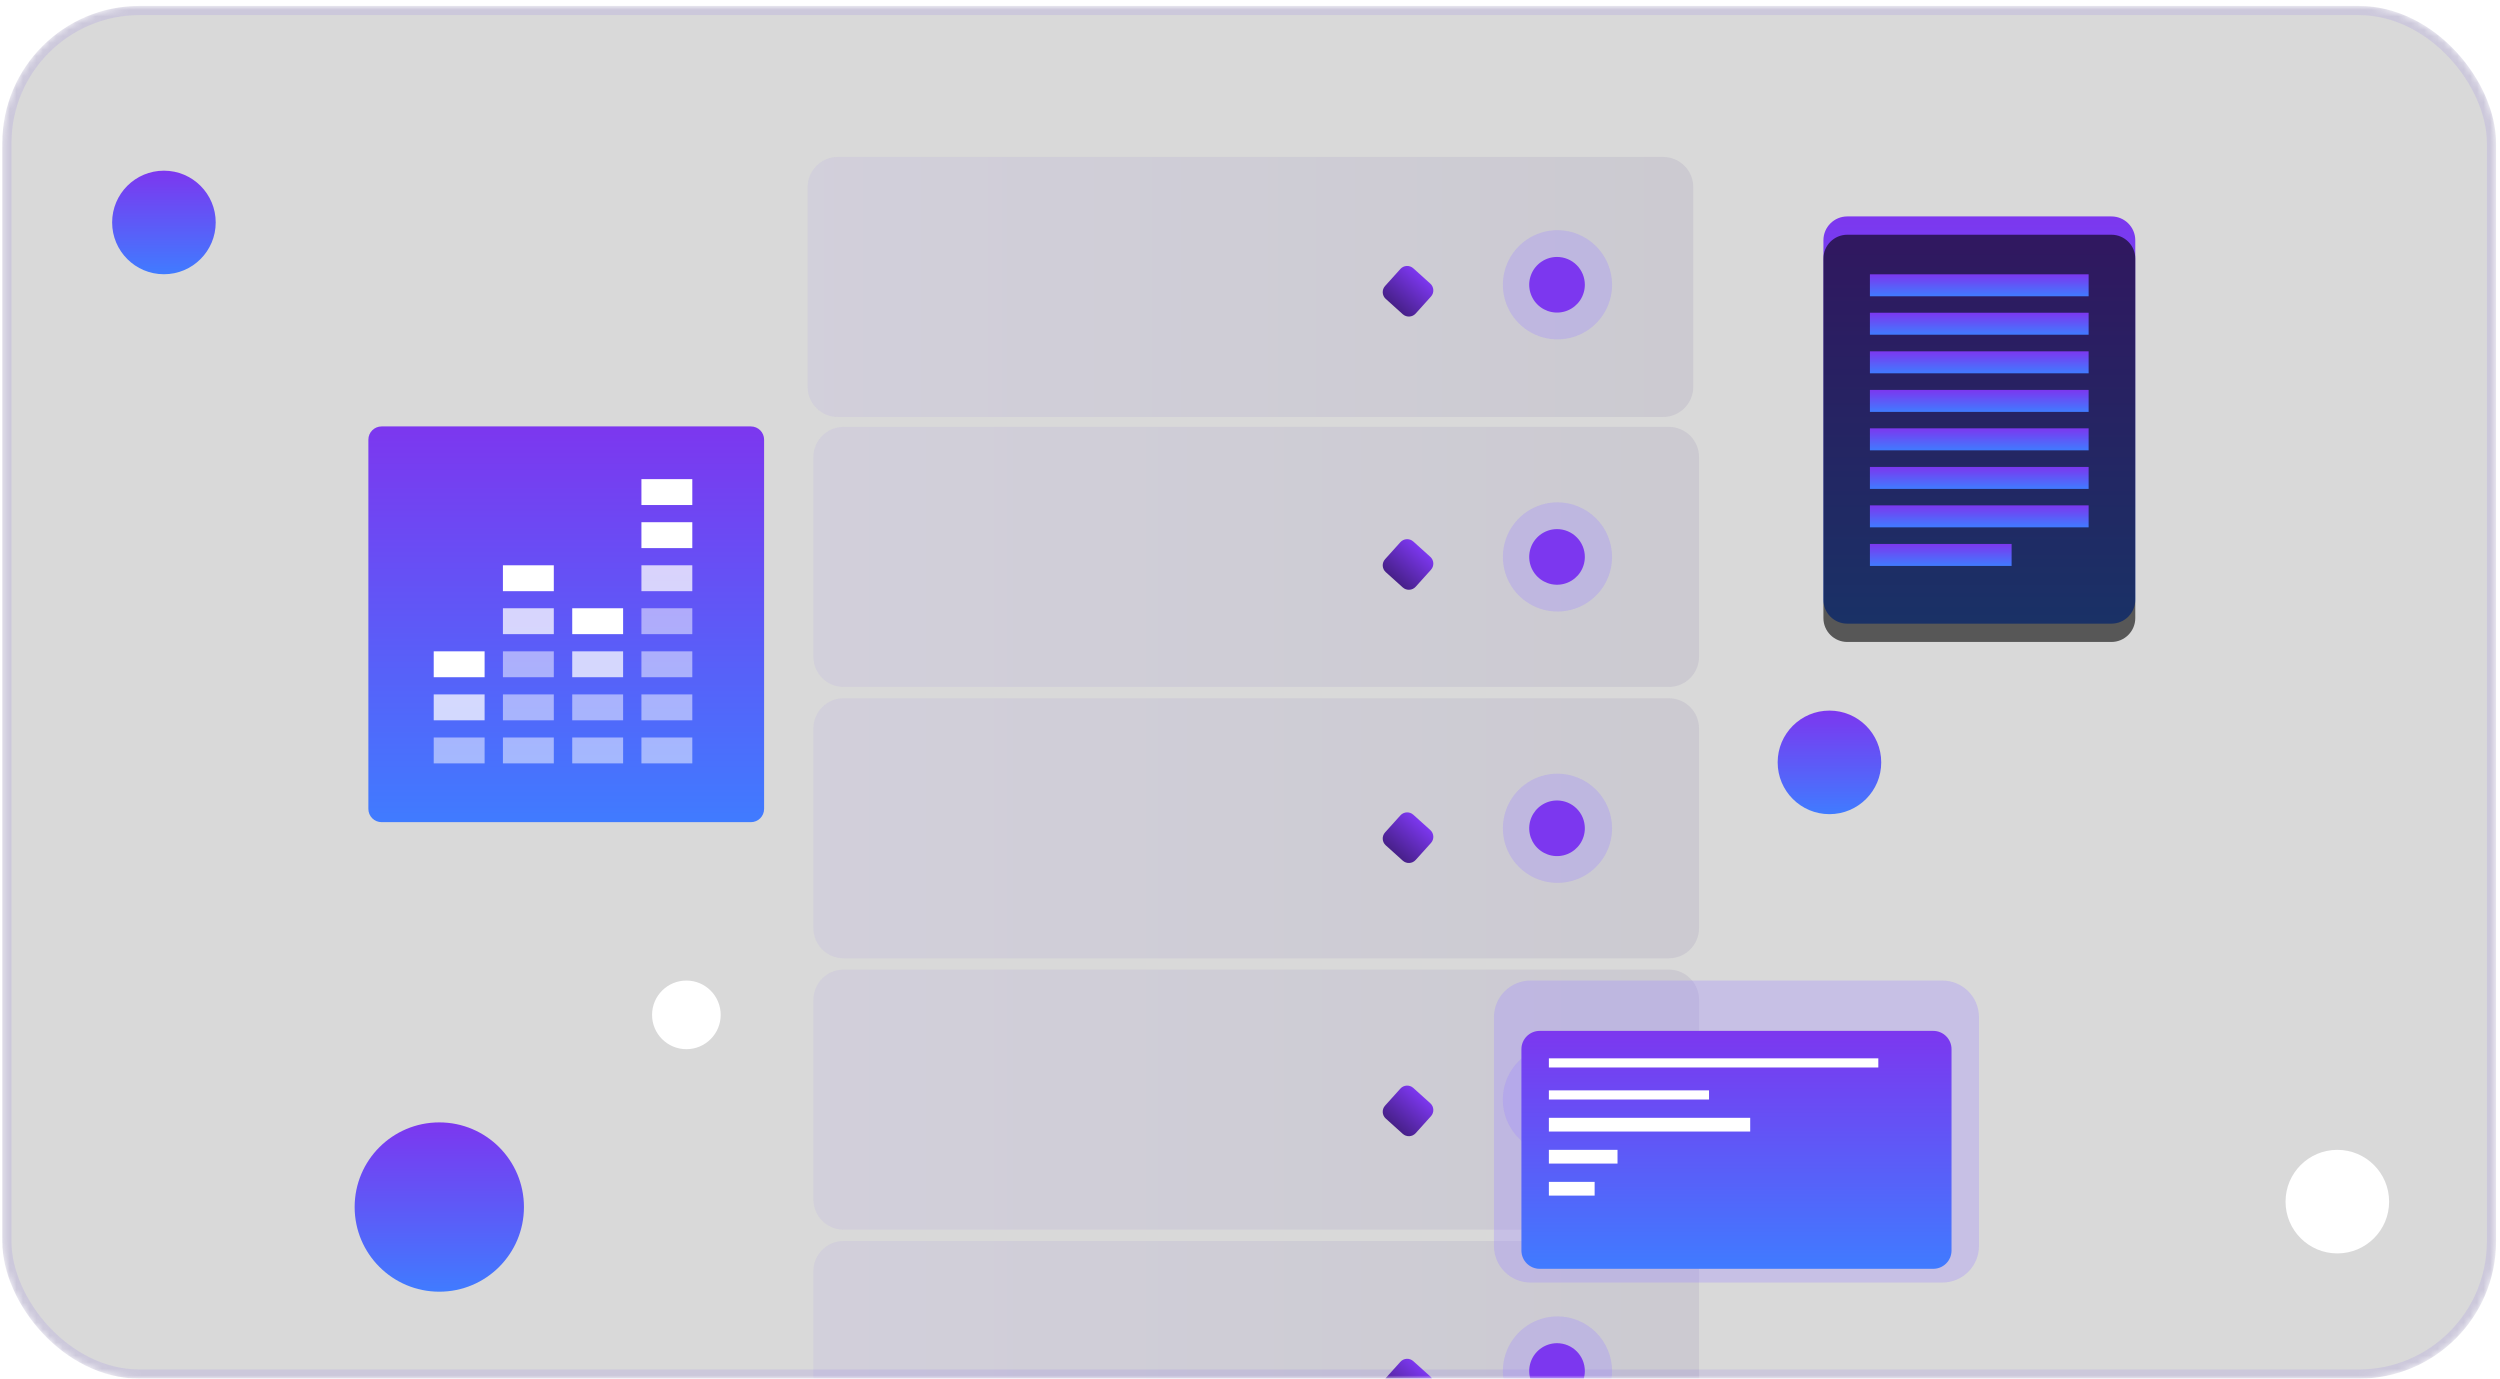 <svg width="379" height="209" viewBox="0 0 379 209" fill="none" xmlns="http://www.w3.org/2000/svg">
<mask id="mask0_1845_563" style="mask-type:alpha" maskUnits="userSpaceOnUse" x="0" y="0" width="379" height="209">
<rect x="0.352" y="0.901" width="378.046" height="208.099" rx="20.81" fill="#D9D9D9"/>
<rect x="1.046" y="1.595" width="376.659" height="206.711" rx="20.116" stroke="#7B5EEA" stroke-opacity="0.14" stroke-width="1.387"/>
</mask>
<g mask="url(#mask0_1845_563)">
<rect x="0.352" y="0.901" width="378.046" height="208.099" rx="20.81" fill="black" fill-opacity="0.15"/>
<rect x="1.046" y="1.595" width="376.659" height="206.711" rx="20.116" stroke="#7B5EEA" stroke-opacity="0.14" stroke-width="1.387"/>
<path d="M252.998 188.132H127.887C125.359 188.132 123.31 190.181 123.31 192.708V222.979C123.31 225.507 125.359 227.556 127.887 227.556H252.998C255.525 227.556 257.574 225.507 257.574 222.979V192.708C257.574 190.181 255.525 188.132 252.998 188.132Z" fill="url(#paint0_linear_1845_563)" fill-opacity="0.1"/>
<path d="M244.393 207.843C244.393 209.48 243.907 211.081 242.998 212.443C242.088 213.804 240.795 214.865 239.282 215.492C237.769 216.118 236.105 216.282 234.499 215.963C232.893 215.644 231.418 214.855 230.26 213.697C229.102 212.539 228.313 211.064 227.994 209.458C227.675 207.852 227.839 206.188 228.465 204.675C229.092 203.162 230.153 201.869 231.514 200.959C232.876 200.05 234.477 199.564 236.114 199.564C238.308 199.568 240.411 200.442 241.963 201.994C243.515 203.545 244.389 205.649 244.393 207.843Z" fill="#9F87FF" fill-opacity="0.3"/>
<path d="M240.262 207.844C240.262 208.678 240.015 209.493 239.552 210.186C239.088 210.88 238.43 211.42 237.659 211.739C236.889 212.058 236.041 212.142 235.223 211.979C234.405 211.816 233.654 211.415 233.064 210.825C232.474 210.235 232.073 209.484 231.91 208.666C231.747 207.848 231.831 207 232.15 206.23C232.469 205.459 233.01 204.801 233.703 204.338C234.397 203.874 235.212 203.627 236.046 203.627C237.164 203.627 238.237 204.071 239.027 204.862C239.818 205.653 240.262 206.725 240.262 207.844Z" fill="#7C37EF"/>
<path d="M216.835 208.671L214.257 206.35C213.688 205.837 212.81 205.883 212.298 206.453L209.977 209.03C209.464 209.6 209.51 210.477 210.08 210.99L212.657 213.31C213.227 213.823 214.104 213.777 214.616 213.208L216.937 210.63C217.45 210.061 217.404 209.184 216.835 208.671Z" fill="url(#paint1_linear_1845_563)"/>
<path d="M252.998 146.993H127.887C125.359 146.993 123.31 149.042 123.31 151.57V181.84C123.31 184.368 125.359 186.417 127.887 186.417H252.998C255.525 186.417 257.574 184.368 257.574 181.84V151.57C257.574 149.042 255.525 146.993 252.998 146.993Z" fill="url(#paint2_linear_1845_563)" fill-opacity="0.1"/>
<path d="M244.393 166.706C244.393 168.343 243.907 169.944 242.998 171.305C242.088 172.667 240.795 173.728 239.282 174.355C237.769 174.981 236.105 175.145 234.499 174.826C232.893 174.506 231.418 173.718 230.26 172.56C229.102 171.402 228.313 169.927 227.994 168.321C227.675 166.715 227.839 165.05 228.465 163.538C229.092 162.025 230.153 160.732 231.514 159.822C232.876 158.912 234.477 158.427 236.114 158.427C238.308 158.431 240.411 159.305 241.963 160.857C243.515 162.408 244.389 164.511 244.393 166.706Z" fill="#9F87FF" fill-opacity="0.3"/>
<path d="M240.262 166.704C240.262 167.538 240.015 168.354 239.552 169.047C239.088 169.74 238.43 170.281 237.659 170.6C236.889 170.919 236.041 171.003 235.223 170.84C234.405 170.677 233.654 170.276 233.064 169.686C232.474 169.096 232.073 168.345 231.91 167.527C231.747 166.709 231.831 165.861 232.15 165.091C232.469 164.32 233.01 163.662 233.703 163.198C234.397 162.735 235.212 162.488 236.046 162.488C237.164 162.488 238.237 162.932 239.027 163.723C239.818 164.514 240.262 165.586 240.262 166.704Z" fill="#7C37EF"/>
<path d="M216.835 167.252L214.257 164.932C213.688 164.419 212.81 164.465 212.298 165.034L209.977 167.612C209.464 168.181 209.51 169.058 210.08 169.571L212.657 171.892C213.227 172.405 214.104 172.359 214.616 171.789L216.937 169.212C217.45 168.642 217.404 167.765 216.835 167.252Z" fill="url(#paint3_linear_1845_563)"/>
<path d="M252.998 105.855H127.887C125.359 105.855 123.31 107.904 123.31 110.432V140.702C123.31 143.23 125.359 145.279 127.887 145.279H252.998C255.525 145.279 257.574 143.23 257.574 140.702V110.432C257.574 107.904 255.525 105.855 252.998 105.855Z" fill="url(#paint4_linear_1845_563)" fill-opacity="0.1"/>
<path d="M244.393 125.567C244.393 127.204 243.907 128.805 242.998 130.166C242.088 131.528 240.795 132.589 239.282 133.215C237.769 133.842 236.105 134.006 234.499 133.687C232.893 133.367 231.418 132.579 230.26 131.421C229.102 130.263 228.313 128.788 227.994 127.182C227.675 125.576 227.839 123.911 228.465 122.398C229.092 120.886 230.153 119.593 231.514 118.683C232.876 117.773 234.477 117.288 236.114 117.288C238.308 117.292 240.411 118.166 241.963 119.717C243.515 121.269 244.389 123.372 244.393 125.567Z" fill="#9F87FF" fill-opacity="0.3"/>
<path d="M240.262 125.568C240.262 126.402 240.015 127.217 239.552 127.91C239.088 128.604 238.43 129.144 237.659 129.463C236.889 129.783 236.041 129.866 235.223 129.703C234.405 129.541 233.654 129.139 233.064 128.549C232.474 127.96 232.073 127.208 231.91 126.39C231.747 125.572 231.831 124.725 232.15 123.954C232.469 123.184 233.01 122.525 233.703 122.062C234.397 121.598 235.212 121.351 236.046 121.351C237.164 121.351 238.237 121.795 239.027 122.586C239.818 123.377 240.262 124.449 240.262 125.568Z" fill="#7C37EF"/>
<path d="M216.835 125.834L214.257 123.513C213.688 123 212.81 123.046 212.298 123.615L209.977 126.193C209.464 126.762 209.51 127.64 210.08 128.152L212.657 130.473C213.227 130.986 214.104 130.94 214.616 130.37L216.937 127.793C217.45 127.223 217.404 126.346 216.835 125.834Z" fill="url(#paint5_linear_1845_563)"/>
<path d="M252.998 64.717H127.887C125.359 64.717 123.31 66.766 123.31 69.293V99.564C123.31 102.092 125.359 104.141 127.887 104.141H252.998C255.525 104.141 257.574 102.092 257.574 99.564V69.293C257.574 66.766 255.525 64.717 252.998 64.717Z" fill="url(#paint6_linear_1845_563)" fill-opacity="0.1"/>
<path d="M244.393 84.43C244.393 86.067 243.907 87.668 242.998 89.029C242.088 90.391 240.795 91.452 239.282 92.079C237.769 92.705 236.105 92.869 234.499 92.55C232.893 92.23 231.418 91.442 230.26 90.284C229.102 89.126 228.313 87.651 227.994 86.045C227.675 84.439 227.839 82.775 228.465 81.262C229.092 79.749 230.153 78.456 231.514 77.546C232.876 76.636 234.477 76.151 236.114 76.151C238.308 76.155 240.411 77.029 241.963 78.581C243.515 80.132 244.389 82.236 244.393 84.43Z" fill="#9F87FF" fill-opacity="0.3"/>
<path d="M240.262 84.43C240.262 85.263 240.015 86.079 239.552 86.772C239.088 87.466 238.43 88.006 237.659 88.325C236.889 88.644 236.041 88.728 235.223 88.565C234.405 88.402 233.654 88.001 233.064 87.411C232.474 86.821 232.073 86.07 231.91 85.252C231.747 84.434 231.831 83.586 232.15 82.816C232.469 82.045 233.01 81.387 233.703 80.924C234.397 80.46 235.212 80.213 236.046 80.213C237.164 80.213 238.237 80.657 239.027 81.448C239.818 82.239 240.262 83.311 240.262 84.43Z" fill="#7C37EF"/>
<path d="M216.835 84.415L214.257 82.094C213.688 81.582 212.81 81.628 212.298 82.197L209.977 84.775C209.464 85.344 209.51 86.221 210.08 86.734L212.657 89.055C213.227 89.567 214.104 89.521 214.616 88.952L216.937 86.374C217.45 85.805 217.404 84.928 216.835 84.415Z" fill="url(#paint7_linear_1845_563)"/>
<path d="M252.124 23.793H127.013C124.486 23.793 122.437 25.841 122.437 28.369V58.64C122.437 61.167 124.486 63.216 127.013 63.216H252.124C254.652 63.216 256.701 61.167 256.701 58.64V28.369C256.701 25.841 254.652 23.793 252.124 23.793Z" fill="url(#paint8_linear_1845_563)" fill-opacity="0.1"/>
<path d="M244.393 43.17C244.393 44.808 243.907 46.408 242.998 47.77C242.088 49.131 240.795 50.192 239.282 50.819C237.769 51.446 236.105 51.61 234.499 51.29C232.893 50.971 231.418 50.182 230.26 49.024C229.102 47.867 228.313 46.391 227.994 44.785C227.675 43.179 227.839 41.515 228.465 40.002C229.092 38.489 230.153 37.196 231.514 36.286C232.876 35.377 234.477 34.891 236.114 34.891C238.308 34.896 240.411 35.769 241.963 37.321C243.515 38.873 244.389 40.976 244.393 43.17Z" fill="#9F87FF" fill-opacity="0.3"/>
<path d="M240.262 43.17C240.262 44.004 240.015 44.819 239.552 45.512C239.088 46.206 238.43 46.746 237.659 47.065C236.889 47.385 236.041 47.468 235.223 47.305C234.405 47.143 233.654 46.741 233.064 46.151C232.474 45.562 232.073 44.81 231.91 43.992C231.747 43.174 231.831 42.327 232.15 41.556C232.469 40.786 233.01 40.127 233.703 39.664C234.397 39.2 235.212 38.953 236.046 38.953C237.164 38.953 238.237 39.397 239.027 40.188C239.818 40.979 240.262 42.051 240.262 43.17Z" fill="#7C37EF"/>
<path d="M216.835 42.996L214.257 40.675C213.688 40.162 212.81 40.208 212.298 40.778L209.977 43.355C209.464 43.924 209.51 44.802 210.08 45.314L212.657 47.635C213.227 48.148 214.104 48.102 214.616 47.532L216.937 44.955C217.45 44.386 217.404 43.508 216.835 42.996Z" fill="url(#paint9_linear_1845_563)"/>
<g filter="url(#filter0_d_1845_563)">
<path d="M277.344 120.652C281.679 120.652 285.194 117.137 285.194 112.801C285.194 108.465 281.679 104.951 277.344 104.951C273.008 104.951 269.493 108.465 269.493 112.801C269.493 117.137 273.008 120.652 277.344 120.652Z" fill="url(#paint10_linear_1845_563)"/>
</g>
<g filter="url(#filter1_d_1845_563)">
<path d="M66.597 193.046C73.684 193.046 79.43 187.3 79.43 180.213C79.43 173.126 73.684 167.38 66.597 167.38C59.51 167.38 53.764 173.126 53.764 180.213C53.764 187.3 59.51 193.046 66.597 193.046Z" fill="url(#paint11_linear_1845_563)"/>
</g>
<g filter="url(#filter2_d_1845_563)">
<path d="M24.851 38.8C29.186 38.8 32.701 35.285 32.701 30.949C32.701 26.613 29.186 23.099 24.851 23.099C20.515 23.099 17 26.613 17 30.949C17 35.285 20.515 38.8 24.851 38.8Z" fill="url(#paint12_linear_1845_563)"/>
</g>
<path d="M320.088 32.81H280.05C278.051 32.81 276.43 34.431 276.43 36.43V90.926C276.43 92.925 278.051 94.546 280.05 94.546H320.088C322.088 94.546 323.709 92.925 323.709 90.926V36.43C323.709 34.431 322.088 32.81 320.088 32.81Z" fill="url(#paint13_linear_1845_563)"/>
<g opacity="0.6" filter="url(#filter3_d_1845_563)">
<path d="M320.088 32.81H280.05C278.051 32.81 276.43 34.431 276.43 36.43V90.926C276.43 92.925 278.051 94.546 280.05 94.546H320.088C322.088 94.546 323.709 92.925 323.709 90.926V36.43C323.709 34.431 322.088 32.81 320.088 32.81Z" fill="black"/>
</g>
<path d="M316.636 41.585H283.479V44.917H316.636V41.585Z" fill="url(#paint14_linear_1845_563)"/>
<path d="M316.636 47.411H283.479V50.743H316.636V47.411Z" fill="url(#paint15_linear_1845_563)"/>
<path d="M316.636 53.261H283.479V56.594H316.636V53.261Z" fill="url(#paint16_linear_1845_563)"/>
<path d="M316.636 59.111H283.479V62.443H316.636V59.111Z" fill="url(#paint17_linear_1845_563)"/>
<path d="M316.636 64.936H283.479V68.269H316.636V64.936Z" fill="url(#paint18_linear_1845_563)"/>
<path d="M316.636 70.787H283.479V74.119H316.636V70.787Z" fill="url(#paint19_linear_1845_563)"/>
<path d="M316.636 76.613H283.479V79.945H316.636V76.613Z" fill="url(#paint20_linear_1845_563)"/>
<path d="M304.96 82.462H283.479V85.795H304.96V82.462Z" fill="url(#paint21_linear_1845_563)"/>
<g filter="url(#filter4_d_1845_563)">
<path d="M113.833 61.872H57.851C56.743 61.872 55.845 62.77 55.845 63.877V119.859C55.845 120.967 56.743 121.865 57.851 121.865H113.833C114.94 121.865 115.838 120.967 115.838 119.859V63.877C115.838 62.77 114.94 61.872 113.833 61.872Z" fill="url(#paint22_linear_1845_563)"/>
</g>
<path opacity="0.5" d="M104.953 111.804H97.24V115.729H104.953V111.804Z" fill="white"/>
<path d="M104.953 72.636H97.24V76.561H104.953V72.636Z" fill="white"/>
<path d="M104.953 79.167H97.24V83.092H104.953V79.167Z" fill="white"/>
<path opacity="0.75" d="M104.953 85.697H97.24V89.623H104.953V85.697Z" fill="white"/>
<path opacity="0.5" d="M104.953 92.211H97.24V96.136H104.953V92.211Z" fill="white"/>
<path opacity="0.5" d="M104.953 98.742H97.24V102.667H104.953V98.742Z" fill="white"/>
<path opacity="0.5" d="M104.953 105.272H97.24V109.198H104.953V105.272Z" fill="white"/>
<path opacity="0.5" d="M94.463 111.804H86.75V115.729H94.463V111.804Z" fill="white"/>
<path d="M94.463 92.211H86.75V96.136H94.463V92.211Z" fill="white"/>
<path opacity="0.75" d="M94.463 98.742H86.75V102.667H94.463V98.742Z" fill="white"/>
<path opacity="0.5" d="M94.463 105.272H86.75V109.198H94.463V105.272Z" fill="white"/>
<path opacity="0.5" d="M83.957 111.804H76.243V115.729H83.957V111.804Z" fill="white"/>
<path d="M83.957 85.697H76.243V89.623H83.957V85.697Z" fill="white"/>
<path opacity="0.75" d="M83.957 92.211H76.243V96.136H83.957V92.211Z" fill="white"/>
<path opacity="0.5" d="M83.957 98.742H76.243V102.667H83.957V98.742Z" fill="white"/>
<path opacity="0.5" d="M83.957 105.272H76.243V109.198H83.957V105.272Z" fill="white"/>
<path opacity="0.5" d="M73.466 111.804H65.752V115.729H73.466V111.804Z" fill="white"/>
<path d="M73.466 98.742H65.752V102.667H73.466V98.742Z" fill="white"/>
<path opacity="0.75" d="M73.466 105.272H65.752V109.198H73.466V105.272Z" fill="white"/>
<g filter="url(#filter5_b_1845_563)">
<path d="M294.464 148.652H232.035C228.97 148.652 226.485 151.136 226.485 154.201V188.884C226.485 191.949 228.97 194.434 232.035 194.434H294.464C297.529 194.434 300.014 191.949 300.014 188.884V154.201C300.014 151.136 297.529 148.652 294.464 148.652Z" fill="#9F87FF" fill-opacity="0.31"/>
</g>
<g filter="url(#filter6_d_1845_563)">
<path d="M293.077 153.507H233.422C231.89 153.507 230.647 154.75 230.647 156.282V186.803C230.647 188.336 231.89 189.578 233.422 189.578H293.077C294.609 189.578 295.852 188.336 295.852 186.803V156.282C295.852 154.75 294.609 153.507 293.077 153.507Z" fill="url(#paint23_linear_1845_563)"/>
</g>
<path d="M284.753 160.444H234.81V161.831H284.753V160.444Z" fill="white"/>
<path d="M259.088 165.299H234.81V166.687H259.088V165.299Z" fill="white"/>
<path d="M265.331 169.461H234.81V171.542H265.331V169.461Z" fill="white"/>
<path d="M245.215 174.317H234.81V176.398H245.215V174.317Z" fill="white"/>
<path d="M241.746 179.173H234.81V181.254H241.746V179.173Z" fill="white"/>
<path d="M354.34 190.018C358.675 190.018 362.19 186.504 362.19 182.168C362.19 177.832 358.675 174.317 354.34 174.317C350.004 174.317 346.489 177.832 346.489 182.168C346.489 186.504 350.004 190.018 354.34 190.018Z" fill="white"/>
<path d="M104.055 159.057C106.928 159.057 109.257 156.728 109.257 153.854C109.257 150.981 106.928 148.652 104.055 148.652C101.182 148.652 98.853 150.981 98.853 153.854C98.853 156.728 101.182 159.057 104.055 159.057Z" fill="white"/>
</g>
<defs>
<filter id="filter0_d_1845_563" x="252.152" y="90.384" width="50.384" height="50.384" filterUnits="userSpaceOnUse" color-interpolation-filters="sRGB">
<feFlood flood-opacity="0" result="BackgroundImageFix"/>
<feColorMatrix in="SourceAlpha" type="matrix" values="0 0 0 0 0 0 0 0 0 0 0 0 0 0 0 0 0 0 127 0" result="hardAlpha"/>
<feOffset dy="2.775"/>
<feGaussianBlur stdDeviation="8.671"/>
<feComposite in2="hardAlpha" operator="out"/>
<feColorMatrix type="matrix" values="0 0 0 0 0.584 0 0 0 0 0.494 0 0 0 0 0.933 0 0 0 0.35 0"/>
<feBlend mode="normal" in2="BackgroundImageFix" result="effect1_dropShadow_1845_563"/>
<feBlend mode="normal" in="SourceGraphic" in2="effect1_dropShadow_1845_563" result="shape"/>
</filter>
<filter id="filter1_d_1845_563" x="36.423" y="152.813" width="60.349" height="60.349" filterUnits="userSpaceOnUse" color-interpolation-filters="sRGB">
<feFlood flood-opacity="0" result="BackgroundImageFix"/>
<feColorMatrix in="SourceAlpha" type="matrix" values="0 0 0 0 0 0 0 0 0 0 0 0 0 0 0 0 0 0 127 0" result="hardAlpha"/>
<feOffset dy="2.775"/>
<feGaussianBlur stdDeviation="8.671"/>
<feComposite in2="hardAlpha" operator="out"/>
<feColorMatrix type="matrix" values="0 0 0 0 0.584 0 0 0 0 0.494 0 0 0 0 0.933 0 0 0 0.35 0"/>
<feBlend mode="normal" in2="BackgroundImageFix" result="effect1_dropShadow_1845_563"/>
<feBlend mode="normal" in="SourceGraphic" in2="effect1_dropShadow_1845_563" result="shape"/>
</filter>
<filter id="filter2_d_1845_563" x="-0.342" y="8.532" width="50.384" height="50.384" filterUnits="userSpaceOnUse" color-interpolation-filters="sRGB">
<feFlood flood-opacity="0" result="BackgroundImageFix"/>
<feColorMatrix in="SourceAlpha" type="matrix" values="0 0 0 0 0 0 0 0 0 0 0 0 0 0 0 0 0 0 127 0" result="hardAlpha"/>
<feOffset dy="2.775"/>
<feGaussianBlur stdDeviation="8.671"/>
<feComposite in2="hardAlpha" operator="out"/>
<feColorMatrix type="matrix" values="0 0 0 0 0.584 0 0 0 0 0.494 0 0 0 0 0.933 0 0 0 0.35 0"/>
<feBlend mode="normal" in2="BackgroundImageFix" result="effect1_dropShadow_1845_563"/>
<feBlend mode="normal" in="SourceGraphic" in2="effect1_dropShadow_1845_563" result="shape"/>
</filter>
<filter id="filter3_d_1845_563" x="259.088" y="18.243" width="81.962" height="96.419" filterUnits="userSpaceOnUse" color-interpolation-filters="sRGB">
<feFlood flood-opacity="0" result="BackgroundImageFix"/>
<feColorMatrix in="SourceAlpha" type="matrix" values="0 0 0 0 0 0 0 0 0 0 0 0 0 0 0 0 0 0 127 0" result="hardAlpha"/>
<feOffset dy="2.775"/>
<feGaussianBlur stdDeviation="8.671"/>
<feComposite in2="hardAlpha" operator="out"/>
<feColorMatrix type="matrix" values="0 0 0 0 0.584 0 0 0 0 0.494 0 0 0 0 0.933 0 0 0 0.35 0"/>
<feBlend mode="normal" in2="BackgroundImageFix" result="effect1_dropShadow_1845_563"/>
<feBlend mode="normal" in="SourceGraphic" in2="effect1_dropShadow_1845_563" result="shape"/>
</filter>
<filter id="filter4_d_1845_563" x="38.504" y="47.305" width="94.676" height="94.676" filterUnits="userSpaceOnUse" color-interpolation-filters="sRGB">
<feFlood flood-opacity="0" result="BackgroundImageFix"/>
<feColorMatrix in="SourceAlpha" type="matrix" values="0 0 0 0 0 0 0 0 0 0 0 0 0 0 0 0 0 0 127 0" result="hardAlpha"/>
<feOffset dy="2.775"/>
<feGaussianBlur stdDeviation="8.671"/>
<feComposite in2="hardAlpha" operator="out"/>
<feColorMatrix type="matrix" values="0 0 0 0 0.584 0 0 0 0 0.494 0 0 0 0 0.933 0 0 0 0.35 0"/>
<feBlend mode="normal" in2="BackgroundImageFix" result="effect1_dropShadow_1845_563"/>
<feBlend mode="normal" in="SourceGraphic" in2="effect1_dropShadow_1845_563" result="shape"/>
</filter>
<filter id="filter5_b_1845_563" x="210.323" y="132.49" width="105.853" height="78.106" filterUnits="userSpaceOnUse" color-interpolation-filters="sRGB">
<feFlood flood-opacity="0" result="BackgroundImageFix"/>
<feGaussianBlur in="BackgroundImageFix" stdDeviation="8.081"/>
<feComposite in2="SourceAlpha" operator="in" result="effect1_backgroundBlur_1845_563"/>
<feBlend mode="normal" in="SourceGraphic" in2="effect1_backgroundBlur_1845_563" result="shape"/>
</filter>
<filter id="filter6_d_1845_563" x="213.306" y="138.94" width="99.887" height="70.753" filterUnits="userSpaceOnUse" color-interpolation-filters="sRGB">
<feFlood flood-opacity="0" result="BackgroundImageFix"/>
<feColorMatrix in="SourceAlpha" type="matrix" values="0 0 0 0 0 0 0 0 0 0 0 0 0 0 0 0 0 0 127 0" result="hardAlpha"/>
<feOffset dy="2.775"/>
<feGaussianBlur stdDeviation="8.671"/>
<feComposite in2="hardAlpha" operator="out"/>
<feColorMatrix type="matrix" values="0 0 0 0 0.584 0 0 0 0 0.494 0 0 0 0 0.933 0 0 0 0.35 0"/>
<feBlend mode="normal" in2="BackgroundImageFix" result="effect1_dropShadow_1845_563"/>
<feBlend mode="normal" in="SourceGraphic" in2="effect1_dropShadow_1845_563" result="shape"/>
</filter>
<linearGradient id="paint0_linear_1845_563" x1="123.31" y1="207.844" x2="257.574" y2="207.844" gradientUnits="userSpaceOnUse">
<stop stop-color="#957EEE"/>
<stop offset="1" stop-color="#554888"/>
</linearGradient>
<linearGradient id="paint1_linear_1845_563" x1="215.546" y1="207.511" x2="211.368" y2="212.15" gradientUnits="userSpaceOnUse">
<stop stop-color="#7C37EF"/>
<stop offset="1" stop-color="#472089"/>
</linearGradient>
<linearGradient id="paint2_linear_1845_563" x1="123.31" y1="166.705" x2="257.574" y2="166.705" gradientUnits="userSpaceOnUse">
<stop stop-color="#957EEE"/>
<stop offset="1" stop-color="#554888"/>
</linearGradient>
<linearGradient id="paint3_linear_1845_563" x1="215.546" y1="166.092" x2="211.368" y2="170.732" gradientUnits="userSpaceOnUse">
<stop stop-color="#7C37EF"/>
<stop offset="1" stop-color="#472089"/>
</linearGradient>
<linearGradient id="paint4_linear_1845_563" x1="123.31" y1="125.567" x2="257.574" y2="125.567" gradientUnits="userSpaceOnUse">
<stop stop-color="#957EEE"/>
<stop offset="1" stop-color="#554888"/>
</linearGradient>
<linearGradient id="paint5_linear_1845_563" x1="215.546" y1="124.673" x2="211.368" y2="129.313" gradientUnits="userSpaceOnUse">
<stop stop-color="#7C37EF"/>
<stop offset="1" stop-color="#472089"/>
</linearGradient>
<linearGradient id="paint6_linear_1845_563" x1="123.31" y1="84.429" x2="257.574" y2="84.429" gradientUnits="userSpaceOnUse">
<stop stop-color="#957EEE"/>
<stop offset="1" stop-color="#554888"/>
</linearGradient>
<linearGradient id="paint7_linear_1845_563" x1="215.546" y1="83.255" x2="211.368" y2="87.894" gradientUnits="userSpaceOnUse">
<stop stop-color="#7C37EF"/>
<stop offset="1" stop-color="#472089"/>
</linearGradient>
<linearGradient id="paint8_linear_1845_563" x1="122.437" y1="43.505" x2="256.701" y2="43.505" gradientUnits="userSpaceOnUse">
<stop stop-color="#957EEE"/>
<stop offset="1" stop-color="#554888"/>
</linearGradient>
<linearGradient id="paint9_linear_1845_563" x1="215.546" y1="41.835" x2="211.368" y2="46.475" gradientUnits="userSpaceOnUse">
<stop stop-color="#7C37EF"/>
<stop offset="1" stop-color="#472089"/>
</linearGradient>
<linearGradient id="paint10_linear_1845_563" x1="277.344" y1="104.951" x2="277.344" y2="120.652" gradientUnits="userSpaceOnUse">
<stop stop-color="#7C37EF"/>
<stop offset="1" stop-color="#407BFF"/>
</linearGradient>
<linearGradient id="paint11_linear_1845_563" x1="66.597" y1="167.38" x2="66.597" y2="193.046" gradientUnits="userSpaceOnUse">
<stop stop-color="#7C37EF"/>
<stop offset="1" stop-color="#407BFF"/>
</linearGradient>
<linearGradient id="paint12_linear_1845_563" x1="24.851" y1="23.099" x2="24.851" y2="38.8" gradientUnits="userSpaceOnUse">
<stop stop-color="#7C37EF"/>
<stop offset="1" stop-color="#407BFF"/>
</linearGradient>
<linearGradient id="paint13_linear_1845_563" x1="300.069" y1="32.81" x2="300.069" y2="94.546" gradientUnits="userSpaceOnUse">
<stop stop-color="#7C37EF"/>
<stop offset="1" stop-color="#407BFF"/>
</linearGradient>
<linearGradient id="paint14_linear_1845_563" x1="300.057" y1="41.585" x2="300.057" y2="44.917" gradientUnits="userSpaceOnUse">
<stop stop-color="#7C37EF"/>
<stop offset="1" stop-color="#407BFF"/>
</linearGradient>
<linearGradient id="paint15_linear_1845_563" x1="300.057" y1="47.411" x2="300.057" y2="50.743" gradientUnits="userSpaceOnUse">
<stop stop-color="#7C37EF"/>
<stop offset="1" stop-color="#407BFF"/>
</linearGradient>
<linearGradient id="paint16_linear_1845_563" x1="300.057" y1="53.261" x2="300.057" y2="56.594" gradientUnits="userSpaceOnUse">
<stop stop-color="#7C37EF"/>
<stop offset="1" stop-color="#407BFF"/>
</linearGradient>
<linearGradient id="paint17_linear_1845_563" x1="300.057" y1="59.111" x2="300.057" y2="62.443" gradientUnits="userSpaceOnUse">
<stop stop-color="#7C37EF"/>
<stop offset="1" stop-color="#407BFF"/>
</linearGradient>
<linearGradient id="paint18_linear_1845_563" x1="300.057" y1="64.936" x2="300.057" y2="68.269" gradientUnits="userSpaceOnUse">
<stop stop-color="#7C37EF"/>
<stop offset="1" stop-color="#407BFF"/>
</linearGradient>
<linearGradient id="paint19_linear_1845_563" x1="300.057" y1="70.787" x2="300.057" y2="74.119" gradientUnits="userSpaceOnUse">
<stop stop-color="#7C37EF"/>
<stop offset="1" stop-color="#407BFF"/>
</linearGradient>
<linearGradient id="paint20_linear_1845_563" x1="300.057" y1="76.613" x2="300.057" y2="79.945" gradientUnits="userSpaceOnUse">
<stop stop-color="#7C37EF"/>
<stop offset="1" stop-color="#407BFF"/>
</linearGradient>
<linearGradient id="paint21_linear_1845_563" x1="294.219" y1="82.462" x2="294.219" y2="85.795" gradientUnits="userSpaceOnUse">
<stop stop-color="#7C37EF"/>
<stop offset="1" stop-color="#407BFF"/>
</linearGradient>
<linearGradient id="paint22_linear_1845_563" x1="85.842" y1="61.872" x2="85.842" y2="121.865" gradientUnits="userSpaceOnUse">
<stop stop-color="#7C37EF"/>
<stop offset="1" stop-color="#407BFF"/>
</linearGradient>
<linearGradient id="paint23_linear_1845_563" x1="263.25" y1="153.507" x2="263.25" y2="189.578" gradientUnits="userSpaceOnUse">
<stop stop-color="#7C37EF"/>
<stop offset="1" stop-color="#407BFF"/>
</linearGradient>
</defs>
</svg>
